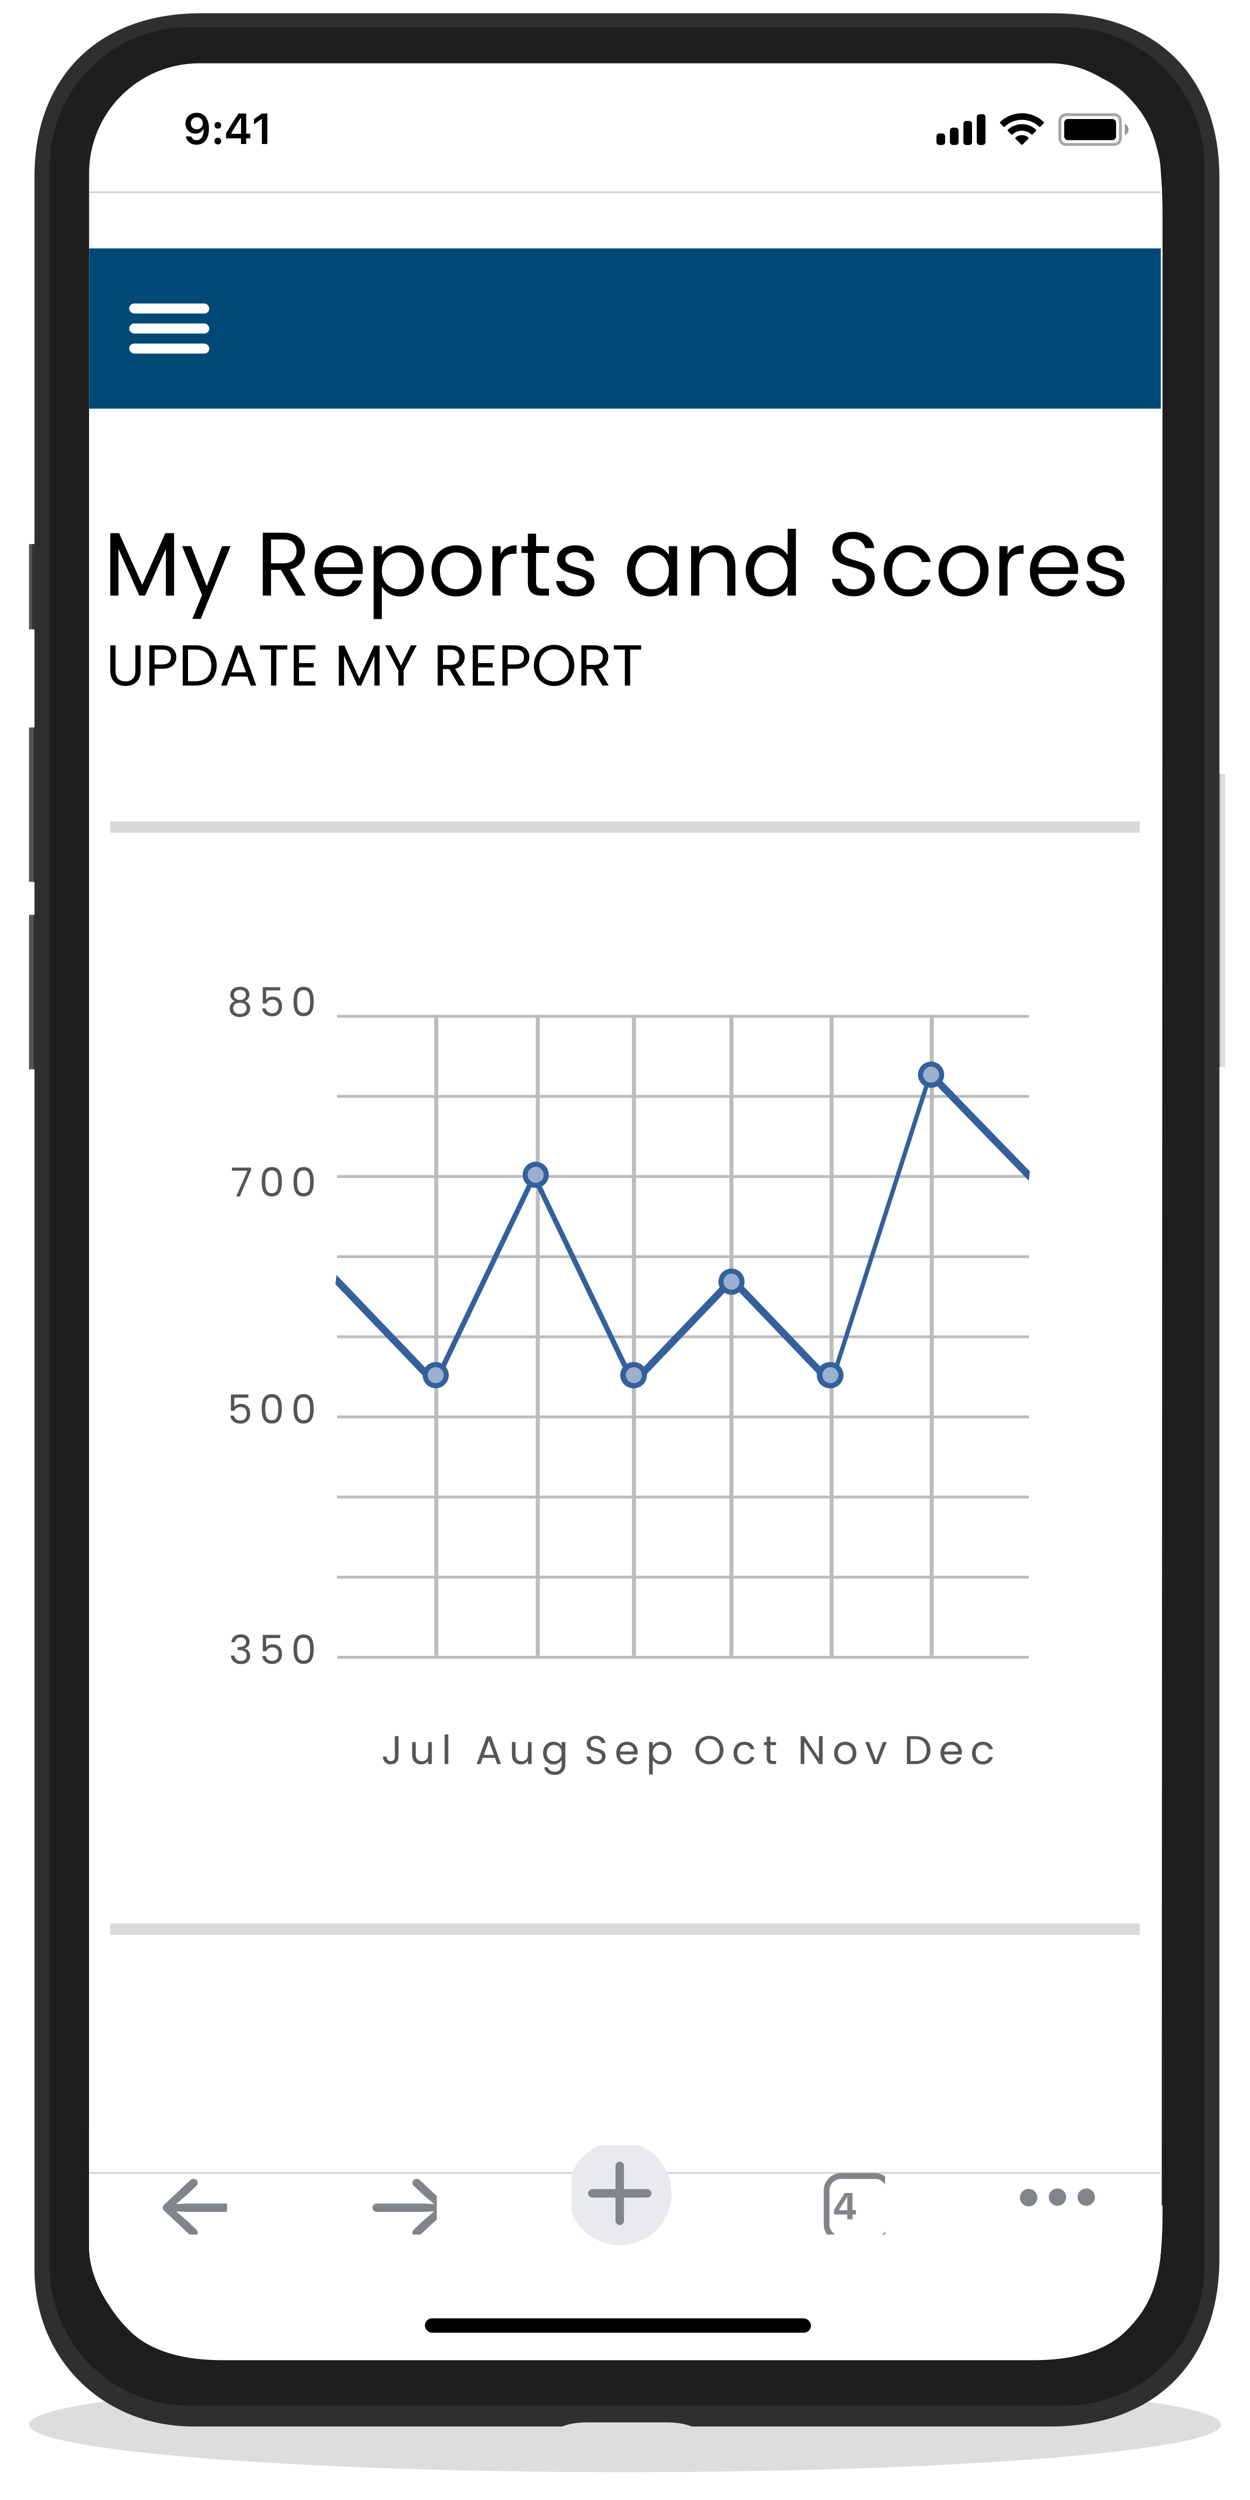 <svg width="52" height="104" viewBox="0 0 52 104" fill="none" xmlns="http://www.w3.org/2000/svg"><g filter="url(#a)"><path d="M26 102.843c13.692 0 24.792-.886 24.792-1.98 0-1.093-11.1-1.979-24.792-1.979-13.692 0-24.792.886-24.792 1.979 0 1.094 11.1 1.98 24.792 1.98Z" fill="#555" fill-opacity=".2"/></g><path d="M1.505 22.634h-.299v3.544h.3v-3.544Z" fill="#555"/><path d="M1.896 22.634h-.563v3.544h.563v-3.544Z" fill="#333"/><path d="M1.676 30.261h-.47v6.423h.47V30.26Z" fill="#555"/><path d="M1.957 30.261h-.563v6.423h.563V30.26Z" fill="#333"/><path d="M1.733 38.059h-.527v6.424h.527v-6.424Z" fill="#555"/><path d="M1.957 38.059h-.563v6.424h.563v-6.424Z" fill="#333"/><path d="M50.968 32.195h-.47v12.2h.47v-12.2Z" fill="#DADFE3"/><path d="M50.778 32.195h-.563v12.2h.563v-12.2Z" fill="#B4B9BF"/><path d="M50.727 19.764V7.388c0-2.142-.68-3.907-1.965-5.105C47.546 1.15 45.826.551 43.789.551H8.355c-2.14 0-3.917.667-5.14 1.929-1.165 1.201-1.78 2.878-1.78 4.85v27.086c0 .152.41.102 0 0v59.992c0 3.725 2.843 6.534 6.613 6.534h15.339c.35-.142.733-.172 1.134-.172h3.12c.402 0 .786.03 1.134.172h14.92c4.337 0 7.032-2.68 7.032-6.998v-74.18ZM48.366 92c0 2.775-.256 3.986-1.554 5.253-.552.54-1.663 1.181-3.82 1.181H9.237c-2.156 0-3.268-.643-3.82-1.181-1.3-1.267-1.605-2.507-1.605-5.281V9.133c0-2.775.307-3.956 1.605-5.223.552-.54 1.664-1.182 3.82-1.182h3.95c.197.025 0 0 2.776 0h22.055c1.12 0 .926.025 1.12 0h3.85c2.158 0 3.269.643 3.821 1.182 1.3 1.267 1.557 2.478 1.557 5.252v82.84Z" fill="#2F2F2F"/><path d="M7.857 1.13c-3.193 0-5.782 2.578-5.782 5.759v87.425c0 3.181 2.589 5.76 5.782 5.76H44.32c3.193 0 5.782-2.579 5.782-5.76V6.89c0-3.18-2.589-5.76-5.782-5.76H7.857Zm40.51 90.609c0 2.768-.267 4.003-1.564 5.267-.551.538-1.661 1.178-3.816 1.178H9.257c-2.154 0-3.265-.641-3.817-1.178-1.298-1.265-1.629-2.41-1.629-5.178V9.174c0-2.768.332-4.04 1.629-5.303.552-.539 1.663-1.18 3.816-1.18h3.948c.196.026 0 0 1.12 0h23.212c1.6 0 1.404.026 1.6 0h3.847c2.156 0 3.266.642 3.818 1.18 1.298 1.264 1.564 2.447 1.564 5.215l-.036 82.676.037-.023Z" fill="#1E1E1E"/><g clip-path="url(#b)"><rect x="3.706" y="2.634" width="44.583" height="95.417" rx="4.583" fill="#fff"/><g clip-path="url(#c)"><path fill="#fff" fill-opacity=".3" d="M3.707 13.676H48.29v76.822H3.707z"/></g><path fill="#fff" d="M3.705 88.488h44.583v9.588H3.705z"/><path fill="#CCC" d="M3.705 90.363h44.583v.06H3.705z"/><g clip-path="url(#d)"><path d="M6.77 91.842c0 .047.022.093.06.127l1.086 1.019c.04.035.083.052.13.052.104 0 .18-.07.18-.164a.16.16 0 0 0-.055-.122l-.37-.352-.477-.41.383.022h1.995c.109 0 .185-.071.185-.172 0-.102-.076-.173-.185-.173H7.707l-.382.022.476-.41.37-.352a.16.16 0 0 0 .055-.122c0-.094-.076-.164-.18-.164a.196.196 0 0 0-.135.056L6.83 91.714a.173.173 0 0 0-.06.128Z" fill="#80858A"/></g><g clip-path="url(#e)"><path d="M18.613 91.842a.173.173 0 0 0-.06-.128l-1.081-1.015a.195.195 0 0 0-.133-.056c-.106 0-.181.07-.181.164 0 .05.021.091.054.122l.37.352.478.41-.382-.022h-1.995c-.11 0-.186.071-.186.173 0 .1.075.172.186.172h1.995l.382-.022-.478.41-.37.352a.165.165 0 0 0-.054.122c0 .094.075.164.18.164.047 0 .091-.017.13-.053l1.085-1.018a.172.172 0 0 0 .06-.127Z" fill="#80858A"/></g><g clip-path="url(#f)"><circle cx="25.781" cy="91.242" r="2.157" fill="#E8EAED"/><path d="M24.463 91.242c0 .098.08.177.176.177h.966v.965c0 .096.08.177.176.177.096 0 .176-.08.176-.177v-.965h.966a.177.177 0 0 0 .176-.177.178.178 0 0 0-.176-.176h-.966V90.1a.178.178 0 0 0-.176-.176.178.178 0 0 0-.176.176v.966h-.966a.178.178 0 0 0-.176.176Z" fill="#80858A"/></g><g clip-path="url(#g)"><path d="M35.243 92.325v-.202h-.545v-.192l.44-.704h.324v.713h.144v.183h-.144v.202h-.219Zm-.346-.38h.35v-.552h-.005l-.345.547v.006Z" fill="#80858A"/><rect x="34.387" y="90.523" width="2.637" height="2.636" rx=".599" stroke="#80858A" stroke-width=".24"/></g><g clip-path="url(#h)"><path fill-rule="evenodd" clip-rule="evenodd" d="M44.35 91.4a.36.36 0 1 1-.72 0 .36.36 0 0 1 .72 0Zm-1.2 0a.36.36 0 1 1-.718 0 .36.36 0 0 1 .719 0Zm2.038.36a.36.36 0 1 0 0-.72.36.36 0 0 0 0 .72Z" fill="#80858A"/></g><path fill="#CCC" d="M3.705 7.966h44.583v.06H3.705z"/><path opacity=".35" d="M44.091 5.031a.26.26 0 0 1 .26-.26h1.997a.26.26 0 0 1 .26.26v.72a.26.26 0 0 1-.26.259h-1.997a.26.26 0 0 1-.26-.26v-.719Z" stroke="#000" stroke-width=".12"/><path opacity=".4" d="M46.788 5.15v.48a.26.26 0 0 0 0-.48Z" fill="#000"/><path d="M44.271 5.111a.16.16 0 0 1 .16-.16h1.838a.16.16 0 0 1 .16.16v.56a.16.16 0 0 1-.16.159H44.43a.16.16 0 0 1-.16-.16v-.559Z" fill="#000"/><path fill-rule="evenodd" clip-rule="evenodd" d="M42.513 4.984c.266 0 .52.102.713.285a.037.037 0 0 0 .052 0l.139-.14a.039.039 0 0 0 0-.055 1.306 1.306 0 0 0-1.808 0 .038.038 0 0 0 0 .055l.138.14a.037.037 0 0 0 .052 0c.193-.183.448-.285.714-.285Zm0 .455c.146 0 .287.054.395.152a.037.037 0 0 0 .052 0l.138-.14a.039.039 0 0 0 0-.055.858.858 0 0 0-1.17 0 .039.039 0 0 0 0 .055l.138.14a.037.037 0 0 0 .052 0 .588.588 0 0 1 .395-.152Zm.277.306c0 .01-.004.02-.011.028l-.24.241a.038.038 0 0 1-.053 0l-.24-.241a.038.038 0 0 1 .001-.055.41.41 0 0 1 .53 0 .038.038 0 0 1 .013.027ZM40.875 4.751h-.12a.12.12 0 0 0-.12.12V5.91c0 .066.054.12.12.12h.12a.12.12 0 0 0 .12-.12V4.871a.12.12 0 0 0-.12-.12Zm-.679.28h.12a.12.12 0 0 1 .12.12v.759a.12.12 0 0 1-.12.12h-.12a.12.12 0 0 1-.12-.12v-.759a.12.12 0 0 1 .12-.12Zm-.44.28h-.12a.12.12 0 0 0-.119.12v.479c0 .066.054.12.12.12h.12a.12.12 0 0 0 .12-.12v-.48a.12.12 0 0 0-.12-.12Zm-.559.24h-.12a.12.12 0 0 0-.12.12v.239c0 .066.054.12.12.12h.12a.12.12 0 0 0 .12-.12v-.24a.12.12 0 0 0-.12-.12Z" fill="#000"/><path d="M8.178 6.02c.322 0 .514-.251.514-.678 0-.16-.031-.296-.09-.4a.449.449 0 0 0-.417-.25c-.275 0-.47.185-.47.445 0 .244.175.421.417.421a.35.35 0 0 0 .328-.19h.015c0 .29-.11.463-.295.463-.109 0-.193-.06-.222-.155h-.226c.038.208.214.345.446.345Zm.008-.642a.24.24 0 0 1-.25-.248c0-.142.11-.25.251-.25.141 0 .25.11.25.253a.24.24 0 0 1-.25.245ZM9.062 6.008c.084 0 .14-.06.14-.138a.134.134 0 0 0-.14-.14.135.135 0 0 0-.14.14c0 .079.058.138.14.138Zm0-.658c.084 0 .14-.059.14-.138a.134.134 0 0 0-.14-.139.135.135 0 0 0-.14.14c0 .078.058.137.14.137ZM10.024 5.99h.217v-.236h.171v-.192h-.17v-.839h-.32c-.224.337-.402.62-.517.829v.202h.62v.236Zm-.409-.435c.148-.26.28-.468.4-.647h.013v.66h-.413v-.013ZM10.895 5.99h.226V4.723h-.225l-.331.232v.218l.315-.222h.015V5.99Z" fill="#000"/><rect x="17.676" y="96.443" width="16.06" height=".599" rx=".3" fill="#000"/></g><g clip-path="url(#i)"><path fill="#004977" d="M3.708 10.333h44.583V17H3.708z"/><path d="M7.241 22.18v2.597H6.9V22.84l-.864 1.937h-.24l-.867-1.94v1.94h-.341V22.18h.367l.961 2.147.961-2.147h.364ZM9.591 22.72l-1.239 3.026H8l.405-.991-.83-2.035h.38l.645 1.667.638-1.667h.353ZM12.31 24.777l-.623-1.07h-.412v1.07h-.342v-2.616h.845c.197 0 .364.034.5.101a.707.707 0 0 1 .307.274.765.765 0 0 1 .101.394.77.77 0 0 1-.156.477.762.762 0 0 1-.467.274l.657 1.096h-.41Zm-1.035-1.344h.503c.185 0 .324-.045.416-.136a.491.491 0 0 0 .14-.367.472.472 0 0 0-.138-.36c-.091-.085-.23-.128-.418-.128h-.503v.991ZM15.08 23.876h-1.643c.012.203.082.361.208.475.126.114.28.171.46.171a.63.63 0 0 0 .37-.103.547.547 0 0 0 .208-.276h.368a.884.884 0 0 1-.33.482.998.998 0 0 1-.616.186 1.04 1.04 0 0 1-.524-.131.928.928 0 0 1-.362-.374 1.157 1.157 0 0 1-.131-.561c0-.213.042-.4.127-.56a.894.894 0 0 1 .359-.37c.154-.085.33-.129.53-.129.201 0 .369.043.519.128.15.085.266.202.347.351.081.149.122.317.122.505 0 .065-.004.134-.011.206Zm-.427-.613a.562.562 0 0 0-.235-.214.733.733 0 0 0-.328-.074.633.633 0 0 0-.441.166.673.673 0 0 0-.209.458h1.299a.631.631 0 0 0-.086-.337ZM16.188 22.805a.904.904 0 0 1 .467-.119c.177 0 .348.044.497.132.149.087.266.21.351.37.085.158.128.343.128.553 0 .21-.043.393-.128.556a.943.943 0 0 1-.848.514.878.878 0 0 1-.464-.118.847.847 0 0 1-.306-.295v1.355h-.341V22.72h.341v.38a.814.814 0 0 1 .302-.295Zm1 .53a.65.65 0 0 0-.254-.262.701.701 0 0 0-.35-.09.676.676 0 0 0-.603.358.826.826 0 0 0-.096.404c0 .153.032.291.096.407a.673.673 0 0 0 .602.359.66.66 0 0 0 .604-.358.857.857 0 0 0 .095-.412.831.831 0 0 0-.094-.405ZM18.453 24.68a.933.933 0 0 1-.368-.374 1.146 1.146 0 0 1-.134-.561c0-.213.046-.396.137-.558a.944.944 0 0 1 .374-.371c.157-.086.334-.13.53-.13.194 0 .37.044.528.13.158.086.282.21.374.37.091.16.137.346.137.559 0 .212-.047.4-.141.561a.977.977 0 0 1-.381.374c-.16.087-.338.131-.533.131s-.367-.044-.524-.131Zm.869-.256a.657.657 0 0 0 .26-.259.83.83 0 0 0 .1-.42.843.843 0 0 0-.098-.42.639.639 0 0 0-.255-.257.714.714 0 0 0-.341-.085.718.718 0 0 0-.344.085.618.618 0 0 0-.25.257.87.87 0 0 0-.093.42c0 .165.03.31.091.424a.61.61 0 0 0 .246.257.72.72 0 0 0 .683-.002ZM21.082 22.78a.795.795 0 0 1 .407-.097v.353h-.09c-.383 0-.574.207-.574.623v1.118h-.342V22.72h.342v.334a.656.656 0 0 1 .257-.274ZM22.3 23.002v1.212c0 .1.022.171.065.212.042.042.116.062.221.062h.252v.289h-.308c-.19 0-.333-.044-.428-.131-.095-.088-.143-.232-.143-.432v-1.212h-.266v-.282h.266v-.518h.342v.518h.537v.282H22.3ZM23.552 24.73a.713.713 0 0 1-.296-.225.598.598 0 0 1-.12-.332h.353c.01.103.058.186.144.251.086.066.2.098.34.098.13 0 .232-.029.308-.086a.264.264 0 0 0 .112-.218.217.217 0 0 0-.12-.2 1.69 1.69 0 0 0-.372-.13 2.726 2.726 0 0 1-.373-.122.66.66 0 0 1-.248-.184.479.479 0 0 1-.103-.321c0-.105.031-.201.094-.29a.636.636 0 0 1 .266-.208.96.96 0 0 1 .394-.077c.228 0 .412.058.552.173.14.115.215.273.225.473h-.341a.354.354 0 0 0-.13-.259.483.483 0 0 0-.317-.098.489.489 0 0 0-.293.08.243.243 0 0 0-.108.206c0 .067.022.123.065.167a.479.479 0 0 0 .166.105c.066.026.158.056.275.088.148.04.268.08.36.119a.633.633 0 0 1 .24.174c.065.077.1.179.102.304a.521.521 0 0 1-.093.304.625.625 0 0 1-.265.212.948.948 0 0 1-.392.077c-.158 0-.3-.027-.424-.08ZM26.21 23.188a.925.925 0 0 1 .35-.37.963.963 0 0 1 .498-.132c.183 0 .337.04.47.117a.776.776 0 0 1 .296.293v-.376h.345v2.057h-.345v-.383a.806.806 0 0 1-.302.299.904.904 0 0 1-.467.118.945.945 0 0 1-.496-.135.945.945 0 0 1-.349-.38 1.18 1.18 0 0 1-.128-.555c0-.207.043-.394.128-.553Zm1.52.152a.662.662 0 0 0-.604-.357.653.653 0 0 0-.6.353.836.836 0 0 0-.095.405c0 .155.031.295.094.412a.664.664 0 0 0 .6.358.66.66 0 0 0 .604-.358.848.848 0 0 0 .095-.408.837.837 0 0 0-.094-.405ZM30.358 22.91c.155.151.233.37.233.655v1.212h-.338v-1.164c0-.205-.052-.362-.154-.47a.55.55 0 0 0-.42-.164.567.567 0 0 0-.43.169c-.107.112-.16.276-.16.492v1.137h-.341V22.72h.341v.293a.678.678 0 0 1 .276-.244.857.857 0 0 1 .385-.087c.25 0 .453.076.608.227ZM31.15 23.188a.924.924 0 0 1 .352-.37.97.97 0 0 1 .5-.131c.16 0 .31.037.447.11.138.074.243.171.316.291V22h.345v2.777h-.345v-.386a.798.798 0 0 1-.3.302.893.893 0 0 1-.466.118.943.943 0 0 1-.848-.514 1.18 1.18 0 0 1-.128-.555c0-.208.043-.395.128-.554Zm1.52.152a.662.662 0 0 0-.604-.357.653.653 0 0 0-.6.353.836.836 0 0 0-.094.405c0 .156.031.295.094.412a.664.664 0 0 0 .6.358.66.66 0 0 0 .604-.358.848.848 0 0 0 .095-.408.837.837 0 0 0-.094-.405ZM35.055 24.712a.772.772 0 0 1-.32-.256.652.652 0 0 1-.12-.377h.363a.48.48 0 0 0 .152.31c.089.084.219.126.389.126s.29-.041.385-.122a.396.396 0 0 0 .14-.314c0-.1-.027-.181-.082-.244a.53.53 0 0 0-.207-.143 3.28 3.28 0 0 0-.334-.105 2.936 2.936 0 0 1-.414-.135.667.667 0 0 1-.267-.212.622.622 0 0 1-.11-.388.673.673 0 0 1 .414-.635c.132-.06.282-.09.452-.09.245 0 .446.062.603.184a.68.68 0 0 1 .264.488h-.375a.405.405 0 0 0-.158-.264.56.56 0 0 0-.368-.115.533.533 0 0 0-.349.111.378.378 0 0 0-.135.31c0 .095.027.172.081.232a.52.52 0 0 0 .199.137c.079.032.19.067.332.107.173.048.311.095.417.141a.697.697 0 0 1 .27.214.622.622 0 0 1 .112.392.689.689 0 0 1-.1.36.745.745 0 0 1-.301.274.991.991 0 0 1-.47.106c-.18 0-.327-.031-.463-.092ZM36.893 23.188a.918.918 0 0 1 .355-.37 1.02 1.02 0 0 1 .52-.132c.252 0 .46.062.624.184a.87.87 0 0 1 .325.51h-.368a.53.53 0 0 0-.204-.296.631.631 0 0 0-.378-.108.605.605 0 0 0-.473.2c-.12.134-.18.324-.18.57 0 .245.06.438.18.573.12.136.278.203.473.203.15 0 .276-.035.376-.105.1-.07.169-.17.206-.3h.368a.904.904 0 0 1-.33.505.989.989 0 0 1-.62.189c-.195 0-.368-.044-.52-.131a.913.913 0 0 1-.354-.372 1.182 1.182 0 0 1-.128-.563c0-.215.043-.399.128-.557ZM39.545 24.68a.933.933 0 0 1-.368-.374 1.145 1.145 0 0 1-.133-.561c0-.213.045-.396.136-.558a.945.945 0 0 1 .374-.371c.158-.086.334-.13.53-.13.194 0 .37.044.528.13.158.086.282.21.374.37.091.16.137.346.137.559 0 .212-.047.4-.141.561a.977.977 0 0 1-.381.374c-.16.087-.338.131-.533.131s-.367-.044-.524-.131Zm.868-.256a.657.657 0 0 0 .261-.259.83.83 0 0 0 .1-.42.843.843 0 0 0-.098-.42.639.639 0 0 0-.255-.257.714.714 0 0 0-.342-.085.718.718 0 0 0-.343.085.618.618 0 0 0-.25.257.87.87 0 0 0-.093.42c0 .165.03.31.091.424a.61.61 0 0 0 .246.257.72.72 0 0 0 .683-.002ZM42.173 22.78a.794.794 0 0 1 .407-.097v.353h-.09c-.383 0-.575.207-.575.623v1.118h-.341V22.72h.341v.335a.656.656 0 0 1 .258-.274ZM44.839 23.876h-1.644c.012.203.082.361.208.475.126.114.28.171.46.171a.63.63 0 0 0 .37-.103.547.547 0 0 0 .208-.276h.368a.883.883 0 0 1-.33.482.998.998 0 0 1-.616.186 1.04 1.04 0 0 1-.524-.131.928.928 0 0 1-.362-.374 1.157 1.157 0 0 1-.131-.561c0-.213.042-.4.127-.56a.894.894 0 0 1 .359-.37c.154-.085.33-.129.53-.129.201 0 .369.043.519.128.15.085.266.202.347.351.081.149.122.317.122.505 0 .065-.004.134-.011.206Zm-.428-.613a.563.563 0 0 0-.235-.214.732.732 0 0 0-.328-.074.634.634 0 0 0-.441.166.673.673 0 0 0-.209.458h1.299a.631.631 0 0 0-.086-.337ZM45.605 24.73a.713.713 0 0 1-.297-.225.598.598 0 0 1-.12-.332h.353c.01.103.058.186.145.251.086.066.199.098.34.098.13 0 .232-.029.307-.086a.264.264 0 0 0 .113-.218.217.217 0 0 0-.12-.2 1.692 1.692 0 0 0-.372-.13 2.728 2.728 0 0 1-.374-.122.662.662 0 0 1-.247-.184.48.48 0 0 1-.104-.321c0-.105.032-.201.094-.29a.635.635 0 0 1 .267-.208.96.96 0 0 1 .394-.077c.227 0 .411.058.551.173.14.115.216.273.226.473h-.342a.354.354 0 0 0-.13-.259.483.483 0 0 0-.316-.098.489.489 0 0 0-.293.08.243.243 0 0 0-.11.206c0 .067.023.123.067.167a.48.48 0 0 0 .165.105c.066.026.158.056.276.088.147.04.267.08.36.119a.631.631 0 0 1 .238.174.52.52 0 0 1 .01.608.625.625 0 0 1-.264.212.948.948 0 0 1-.393.077c-.157 0-.299-.027-.424-.08ZM4.806 26.845v1.06c0 .148.037.259.11.33a.414.414 0 0 0 .303.109c.13 0 .229-.036.302-.108.073-.072.11-.183.11-.332v-1.059h.218v1.057c0 .14-.028.256-.084.352a.529.529 0 0 1-.227.212.723.723 0 0 1-.321.07.722.722 0 0 1-.32-.07.52.52 0 0 1-.227-.212.692.692 0 0 1-.082-.352v-1.057h.218ZM7.19 27.682c-.095.092-.24.138-.436.138h-.322v.7h-.219v-1.675h.541c.189 0 .333.046.431.137a.46.46 0 0 1 .148.353.455.455 0 0 1-.143.347Zm-.167-.121c.058-.053.087-.128.087-.226 0-.207-.119-.31-.356-.31h-.322v.615h.322c.122 0 .211-.026.269-.08ZM8.599 26.947a.718.718 0 0 1 .307.292.895.895 0 0 1 .107.447.89.89 0 0 1-.107.445.705.705 0 0 1-.307.288c-.134.067-.292.1-.475.1h-.521v-1.674h.521c.183 0 .34.034.475.102Zm.02 1.22c.114-.114.17-.275.17-.481 0-.207-.057-.371-.171-.488-.115-.117-.28-.175-.494-.175h-.302v1.316h.302c.216 0 .381-.057.495-.172ZM10.294 28.147h-.73l-.135.372H9.2l.605-1.664h.252l.603 1.664h-.23l-.135-.372Zm-.063-.178-.302-.846-.303.846h.605ZM11.951 26.845v.178h-.456v1.496h-.219v-1.496h-.458v-.178h1.133ZM12.44 27.023v.56h.61v.18h-.61v.576h.681v.18h-.9v-1.677h.9v.18h-.682ZM15.793 26.857v1.662h-.218v-1.24l-.553 1.24h-.154l-.554-1.242v1.242h-.219v-1.662h.235l.615 1.374.615-1.374h.233ZM17.336 26.845l-.545 1.042v.632h-.22v-.632l-.547-1.042h.243l.413.848.413-.848h.243ZM19.09 28.52l-.399-.685h-.264v.684h-.219v-1.674h.54c.127 0 .234.021.322.065a.452.452 0 0 1 .26.427.492.492 0 0 1-.1.305.488.488 0 0 1-.299.176l.42.701h-.261Zm-.663-.86h.322c.118 0 .207-.03.267-.088a.314.314 0 0 0 .088-.235.302.302 0 0 0-.087-.23c-.059-.055-.148-.082-.268-.082h-.322v.634ZM19.885 27.023v.56h.61v.18h-.61v.576h.682v.18h-.9v-1.677h.9v.18h-.682ZM21.877 27.682c-.095.092-.24.138-.436.138h-.322v.7h-.218v-1.675h.54c.189 0 .333.046.431.137a.46.46 0 0 1 .148.353.455.455 0 0 1-.143.347Zm-.167-.121c.058-.053.087-.128.087-.226 0-.207-.119-.31-.356-.31h-.322v.615h.322c.122 0 .211-.026.27-.08ZM22.625 28.427a.8.8 0 0 1-.304-.305.873.873 0 0 1-.111-.441c0-.164.037-.31.111-.44a.802.802 0 0 1 .304-.306.845.845 0 0 1 .425-.11c.156 0 .3.037.428.11a.794.794 0 0 1 .303.304c.073.13.11.277.11.442a.88.88 0 0 1-.11.442.794.794 0 0 1-.303.304.85.85 0 0 1-.428.11.84.84 0 0 1-.425-.11Zm.741-.162a.574.574 0 0 0 .221-.233c.054-.101.08-.218.08-.351a.739.739 0 0 0-.08-.352.58.58 0 0 0-.537-.314.579.579 0 0 0-.537.314.732.732 0 0 0-.08.352c0 .134.027.25.08.35.054.102.128.18.221.234a.616.616 0 0 0 .316.081.617.617 0 0 0 .316-.081ZM25.062 28.52l-.399-.685H24.4v.684h-.218v-1.674h.54c.127 0 .233.021.32.065a.452.452 0 0 1 .261.427.492.492 0 0 1-.1.305.488.488 0 0 1-.298.176l.42.701h-.262Zm-.663-.86h.322c.119 0 .207-.03.267-.088a.314.314 0 0 0 .089-.235.302.302 0 0 0-.088-.23c-.059-.055-.148-.082-.268-.082H24.4v.634ZM26.67 26.845v.178h-.457v1.496h-.219v-1.496h-.459v-.178h1.134Z" fill="#000"/><path fill="#D9D9D9" d="M4.588 34.167h42.823v.476H4.588z"/><path d="M42.806 42.22H14.023v.118h28.783v-.118ZM42.806 45.551H14.023v.118h28.783v-.118ZM42.806 48.884H14.023v.118h28.783v-.118ZM42.806 52.218H14.023v.118h28.783v-.118ZM42.806 55.551H14.023v.118h28.783v-.118ZM42.806 58.884H14.023v.118h28.783v-.118ZM42.806 62.218H14.023v.118h28.783v-.118ZM42.806 65.551H14.023v.118h28.783v-.118ZM42.806 68.884H14.023v.118h28.783v-.118Z" fill="#BCBCBC"/><path d="M18.233 42.218h-.167v26.666h.167V42.218ZM38.844 42.218h-.167v26.666h.167V42.218ZM34.677 42.218h-.166v26.666h.166V42.218ZM30.51 42.218h-.166v26.666h.167V42.218ZM26.455 42.218h-.166v26.666h.166V42.218ZM22.455 42.218h-.166v26.666h.166V42.218Z" fill="#BCBCBC"/><path d="m34.6 57.773-4.142-4.324-4.13 4.318-4.11-8.596-4.109 8.596-4.154-4.342.043-.39 4.09 4.272 4.13-8.631 4.132 8.631 4.108-4.295 4.103 4.29 4.12-12.862 4.163 4.289-.045.39-4.078-4.207-4.12 12.861Z" fill="#34609C"/><path d="M18.563 57.206a.439.439 0 1 1-.878 0 .439.439 0 0 1 .878 0Z" fill="#9AB0CE"/><path d="M18.125 57.75a.546.546 0 0 1-.544-.544c0-.299.245-.544.544-.544.3 0 .544.245.544.544 0 .3-.245.544-.544.544Zm0-.876a.332.332 0 0 0-.332.332c0 .185.15.333.332.333a.335.335 0 0 0 .333-.333.335.335 0 0 0-.333-.332Z" fill="#34609C"/><path d="M22.726 48.873a.439.439 0 1 1-.877 0 .439.439 0 0 1 .877 0Z" fill="#9AB0CE"/><path d="M22.286 49.417a.544.544 0 1 1 0-1.088.544.544 0 0 1 0 1.088Zm0-.877a.334.334 0 0 0-.333.333c0 .181.152.333.333.333a.334.334 0 0 0 .332-.333.334.334 0 0 0-.332-.333Z" fill="#34609C"/><path d="M26.809 57.206a.439.439 0 1 1-.878 0 .439.439 0 0 1 .878 0Z" fill="#9AB0CE"/><path d="M26.37 57.75a.544.544 0 1 1 0-1.087.544.544 0 0 1 0 1.088Zm0-.876a.332.332 0 0 0-.332.332c0 .185.151.333.333.333a.336.336 0 0 0 .332-.333.336.336 0 0 0-.332-.332Z" fill="#34609C"/><path d="M34.983 57.206a.439.439 0 1 1-.877 0 .439.439 0 0 1 .877 0Z" fill="#9AB0CE"/><path d="M34.546 57.75a.544.544 0 1 1-.001-1.087.544.544 0 0 1 0 1.088Zm0-.876a.332.332 0 0 0-.333.332c0 .185.151.333.333.333a.335.335 0 0 0 .332-.333.335.335 0 0 0-.332-.332Z" fill="#34609C"/><path d="M39.175 44.704a.439.439 0 1 1-.878 0 .439.439 0 0 1 .878 0Z" fill="#9AB0CE"/><path d="M38.733 45.252a.546.546 0 0 1-.544-.545c0-.299.245-.544.544-.544.3 0 .545.245.545.544 0 .3-.245.545-.545.545Zm0-.88a.334.334 0 0 0-.332.332c0 .182.15.333.332.333a.336.336 0 0 0 .333-.333.336.336 0 0 0-.333-.332Z" fill="#34609C"/><path d="M30.871 53.317a.439.439 0 1 1-.877 0 .439.439 0 0 1 .877 0Z" fill="#9AB0CE"/><path d="M30.43 53.862a.544.544 0 1 1 0-1.088.544.544 0 0 1 0 1.088Zm0-.877a.334.334 0 0 0-.332.332c0 .182.152.333.333.333a.334.334 0 0 0 .332-.333.334.334 0 0 0-.332-.332Z" fill="#34609C"/><path d="M9.778 41.648a.28.28 0 0 1-.193-.277c0-.177.133-.32.395-.32.261 0 .396.145.396.32a.29.29 0 0 1-.193.277.304.304 0 0 1 .225.301c0 .219-.173.359-.428.359-.254 0-.425-.14-.425-.359 0-.151.088-.261.223-.301Zm.202-.05c.148 0 .25-.084.25-.209 0-.138-.099-.211-.25-.211-.149 0-.249.071-.249.213 0 .125.102.207.249.207Zm0 .116c-.155 0-.28.07-.28.23 0 .142.108.237.28.237.171 0 .278-.097.278-.237 0-.155-.12-.23-.278-.23Zm.95-.646h.726v.133h-.586v.38a.349.349 0 0 1 .275-.122c.294 0 .387.212.387.399 0 .233-.13.42-.412.42-.24 0-.385-.135-.415-.33h.149c.028.126.127.201.268.201.184 0 .265-.123.265-.288 0-.172-.088-.272-.263-.272a.258.258 0 0 0-.25.159h-.143v-.68Zm1.281.591c0-.345.087-.608.42-.608.332 0 .419.263.419.608 0 .35-.087.615-.419.615-.333 0-.42-.265-.42-.615Zm.689 0c0-.25-.032-.47-.269-.47-.238 0-.27.22-.27.47 0 .26.032.477.27.477.237 0 .269-.217.269-.477ZM9.651 48.572h.79v.114l-.463 1.087h-.153l.47-1.072H9.65v-.13Zm1.236.586c0-.345.087-.608.42-.608.332 0 .418.263.418.608 0 .35-.086.615-.418.615-.333 0-.42-.265-.42-.615Zm.688 0c0-.25-.031-.47-.268-.47-.238 0-.27.22-.27.47 0 .26.032.477.27.477.237 0 .268-.217.268-.477Zm.636 0c0-.345.087-.608.42-.608.332 0 .419.263.419.608 0 .35-.087.615-.419.615-.333 0-.42-.265-.42-.615Zm.689 0c0-.25-.032-.47-.269-.47-.238 0-.27.22-.27.47 0 .26.032.477.27.477.237 0 .269-.217.269-.477ZM9.606 58.011h.725v.133h-.585v.38a.35.35 0 0 1 .275-.121c.293 0 .387.211.387.398 0 .233-.13.42-.412.42-.24 0-.385-.135-.415-.33h.148c.029.127.127.202.269.202.183 0 .265-.124.265-.289 0-.171-.088-.271-.264-.271a.258.258 0 0 0-.25.158h-.143v-.68Zm1.281.592c0-.345.087-.609.42-.609.332 0 .418.264.418.609 0 .35-.086.615-.418.615-.333 0-.42-.265-.42-.615Zm.688 0c0-.25-.031-.47-.268-.47-.238 0-.27.22-.27.47 0 .26.032.476.27.476.237 0 .268-.216.268-.476Zm.636 0c0-.345.087-.609.42-.609.332 0 .419.264.419.609 0 .35-.087.615-.419.615-.333 0-.42-.265-.42-.615Zm.689 0c0-.25-.032-.47-.269-.47-.238 0-.27.22-.27.47 0 .26.032.476.27.476.237 0 .269-.216.269-.476ZM9.625 68.316c.015-.207.171-.327.395-.327.235 0 .363.137.363.31a.272.272 0 0 1-.213.275v.009c.14.033.235.136.235.31 0 .186-.13.333-.382.333-.228 0-.398-.122-.417-.355h.147c.015.128.108.227.268.227.162 0 .239-.095.239-.219 0-.17-.119-.235-.335-.235h-.039v-.126h.04c.202-.002.31-.064.31-.204 0-.115-.076-.195-.221-.195-.142 0-.227.08-.242.197h-.148Zm1.306-.305h.725v.133h-.586v.38a.349.349 0 0 1 .275-.121c.294 0 .387.211.387.398 0 .233-.13.42-.412.42-.24 0-.385-.135-.415-.33h.149c.028.127.127.202.268.202.184 0 .265-.124.265-.289 0-.171-.088-.271-.263-.271a.258.258 0 0 0-.25.158h-.143v-.68Zm1.28.592c0-.345.087-.609.42-.609.332 0 .419.264.419.609 0 .35-.087.615-.419.615-.333 0-.42-.265-.42-.615Zm.689 0c0-.25-.032-.47-.269-.47-.238 0-.27.22-.27.47 0 .26.032.476.27.476.237 0 .269-.216.269-.476ZM16.424 73.082v-.858h.153v.858c0 .193-.13.315-.322.315-.193 0-.323-.123-.323-.327h.152c.001.107.051.192.171.192.12 0 .169-.083.169-.18Zm1.54-.61v.913h-.152v-.135a.336.336 0 0 1-.292.149c-.21 0-.375-.13-.375-.392v-.535h.15v.515c0 .185.102.28.255.28.157 0 .262-.097.262-.293v-.502h.151Zm.533.913v-1.233h.152v1.233h-.152ZM20.683 73.385l-.093-.258h-.507l-.093.258h-.16l.42-1.155h.175l.418 1.155h-.16Zm-.136-.381-.21-.587-.21.587h.42Zm1.567-.532v.913h-.152v-.135a.336.336 0 0 1-.291.149c-.21 0-.375-.13-.375-.392v-.535h.15v.515c0 .185.101.28.255.28.156 0 .261-.097.261-.293v-.502h.152Zm.477.453c0-.285.188-.468.433-.468.167 0 .287.083.34.182v-.167h.154v.933c0 .252-.169.43-.437.43-.24 0-.412-.121-.441-.316h.15c.033.11.141.185.291.185.162 0 .284-.104.284-.299v-.191a.382.382 0 0 1-.34.186c-.245 0-.434-.191-.434-.475Zm.773.002c0-.212-.143-.338-.31-.338-.166 0-.308.121-.308.336 0 .215.142.342.309.342.166 0 .31-.125.31-.34ZM25.191 73.069c0 .165-.135.328-.386.328-.234 0-.399-.13-.402-.322h.162c.01.097.078.194.24.194.146 0 .233-.084.233-.194 0-.313-.628-.113-.628-.545 0-.191.154-.321.384-.321.222 0 .367.121.386.298h-.167c-.01-.078-.084-.167-.225-.168-.125-.004-.224.061-.224.186 0 .3.627.114.627.544Zm.89-.484c-.149 0-.272.099-.289.277h.577c.002-.178-.132-.277-.288-.277Zm.426.519c-.047.166-.193.296-.42.296-.26 0-.451-.183-.451-.473 0-.288.184-.47.451-.47.265 0 .439.187.439.437 0 .033-.002.06-.006.091h-.73c.012.185.142.287.297.287.137 0 .224-.07.257-.168h.163Zm.648-.464a.386.386 0 0 1 .342-.183c.245 0 .433.183.433.468 0 .284-.188.475-.433.475a.395.395 0 0 1-.342-.183v.602h-.152v-1.347h.152v.168Zm.62.285c0-.215-.141-.336-.31-.336-.165 0-.31.126-.31.338 0 .215.145.34.31.34.169 0 .31-.127.31-.342ZM30.095 72.804a.572.572 0 0 1-.583.593.573.573 0 0 1-.584-.593c0-.349.257-.594.584-.594.328 0 .583.245.583.594Zm-1.012 0c0 .283.184.461.429.461.244 0 .428-.178.428-.461 0-.285-.184-.462-.428-.462-.245 0-.429.177-.429.462Zm1.433.123c0-.287.185-.47.445-.47.227 0 .375.117.422.308h-.163c-.032-.11-.124-.18-.259-.18-.166 0-.29.119-.29.342 0 .227.123.345.29.345.135 0 .225-.065.259-.18h.163c-.047.182-.195.308-.422.308-.26 0-.445-.183-.445-.473Zm1.38.208v-.538h-.118v-.125h.118v-.23h.152v.23h.238v.125h-.238v.538c0 .09.033.122.127.122h.111v.128h-.136c-.162 0-.254-.066-.254-.25ZM34.07 72.222h.151v1.163h-.151l-.61-.925v.925h-.152v-1.163h.152l.61.923v-.923Zm1.554.705c0 .29-.208.473-.468.473-.258 0-.455-.183-.455-.473 0-.288.203-.47.462-.47.26 0 .461.182.461.47Zm-.768 0c0 .232.142.34.3.34s.313-.108.313-.34c0-.23-.151-.338-.308-.338-.16 0-.305.108-.305.338Zm1.137-.455h.163l.285.773.284-.773h.161l-.358.913h-.176l-.359-.913ZM38.088 72.224c.382 0 .617.223.617.583s-.235.578-.617.578h-.361v-1.161h.361Zm-.21 1.036h.21c.303 0 .462-.17.462-.453 0-.283-.158-.46-.462-.46h-.21v.913Zm1.693-.675c-.148 0-.272.099-.288.277h.576c.002-.178-.131-.277-.288-.277Zm.427.519c-.047.166-.194.296-.42.296-.26 0-.452-.183-.452-.473 0-.288.185-.47.452-.47.265 0 .438.187.438.437 0 .033-.002.06-.005.091h-.73c.012.185.142.287.297.287.136 0 .223-.07.256-.168h.164Zm.44-.177c0-.287.184-.47.444-.47.227 0 .375.117.422.308h-.163c-.032-.11-.124-.18-.259-.18-.166 0-.29.119-.29.342 0 .227.124.345.29.345.135 0 .225-.065.259-.18h.163c-.047.182-.195.308-.422.308-.26 0-.445-.183-.445-.473Z" fill="#555"/><path fill="#D9D9D9" d="M4.588 80.017h42.823v.476H4.588z"/><rect x="5.374" y="12.625" width="3.333" height=".417" rx=".208" fill="#fff"/><rect x="5.374" y="13.458" width="3.333" height=".417" rx=".208" fill="#fff"/><rect x="5.374" y="14.292" width="3.333" height=".417" rx=".208" fill="#fff"/></g><defs><clipPath id="b"><rect x="3.706" y="2.634" width="44.583" height="95.417" rx="4.583" fill="#fff"/></clipPath><clipPath id="c"><path fill="#fff" d="M3.707 13.676H48.29v74.792H3.707z"/></clipPath><clipPath id="d"><path fill="#fff" d="M6.329 89.842h3.116v3.116H6.329z"/></clipPath><clipPath id="e"><path fill="#fff" d="M15.055 89.842h3.116v3.116h-3.116z"/></clipPath><clipPath id="f"><path fill="#fff" d="M23.78 89.242h4.316v4.315H23.78z"/></clipPath><clipPath id="g"><path fill="#fff" d="M33.705 89.842h3.116v3.116h-3.116z"/></clipPath><clipPath id="h"><path fill="#fff" d="M42.432 89.842h3.116v3.116h-3.116z"/></clipPath><clipPath id="i"><path fill="#fff" d="M3.708 10.333H48.29v82.083H3.708z"/></clipPath><filter id="a" x=".376" y="98.052" width="51.248" height="5.623" filterUnits="userSpaceOnUse" color-interpolation-filters="sRGB"><feFlood flood-opacity="0" result="BackgroundImageFix"/><feBlend in="SourceGraphic" in2="BackgroundImageFix" result="shape"/><feGaussianBlur stdDeviation=".416" result="effect1_foregroundBlur_41_1093"/></filter></defs></svg>